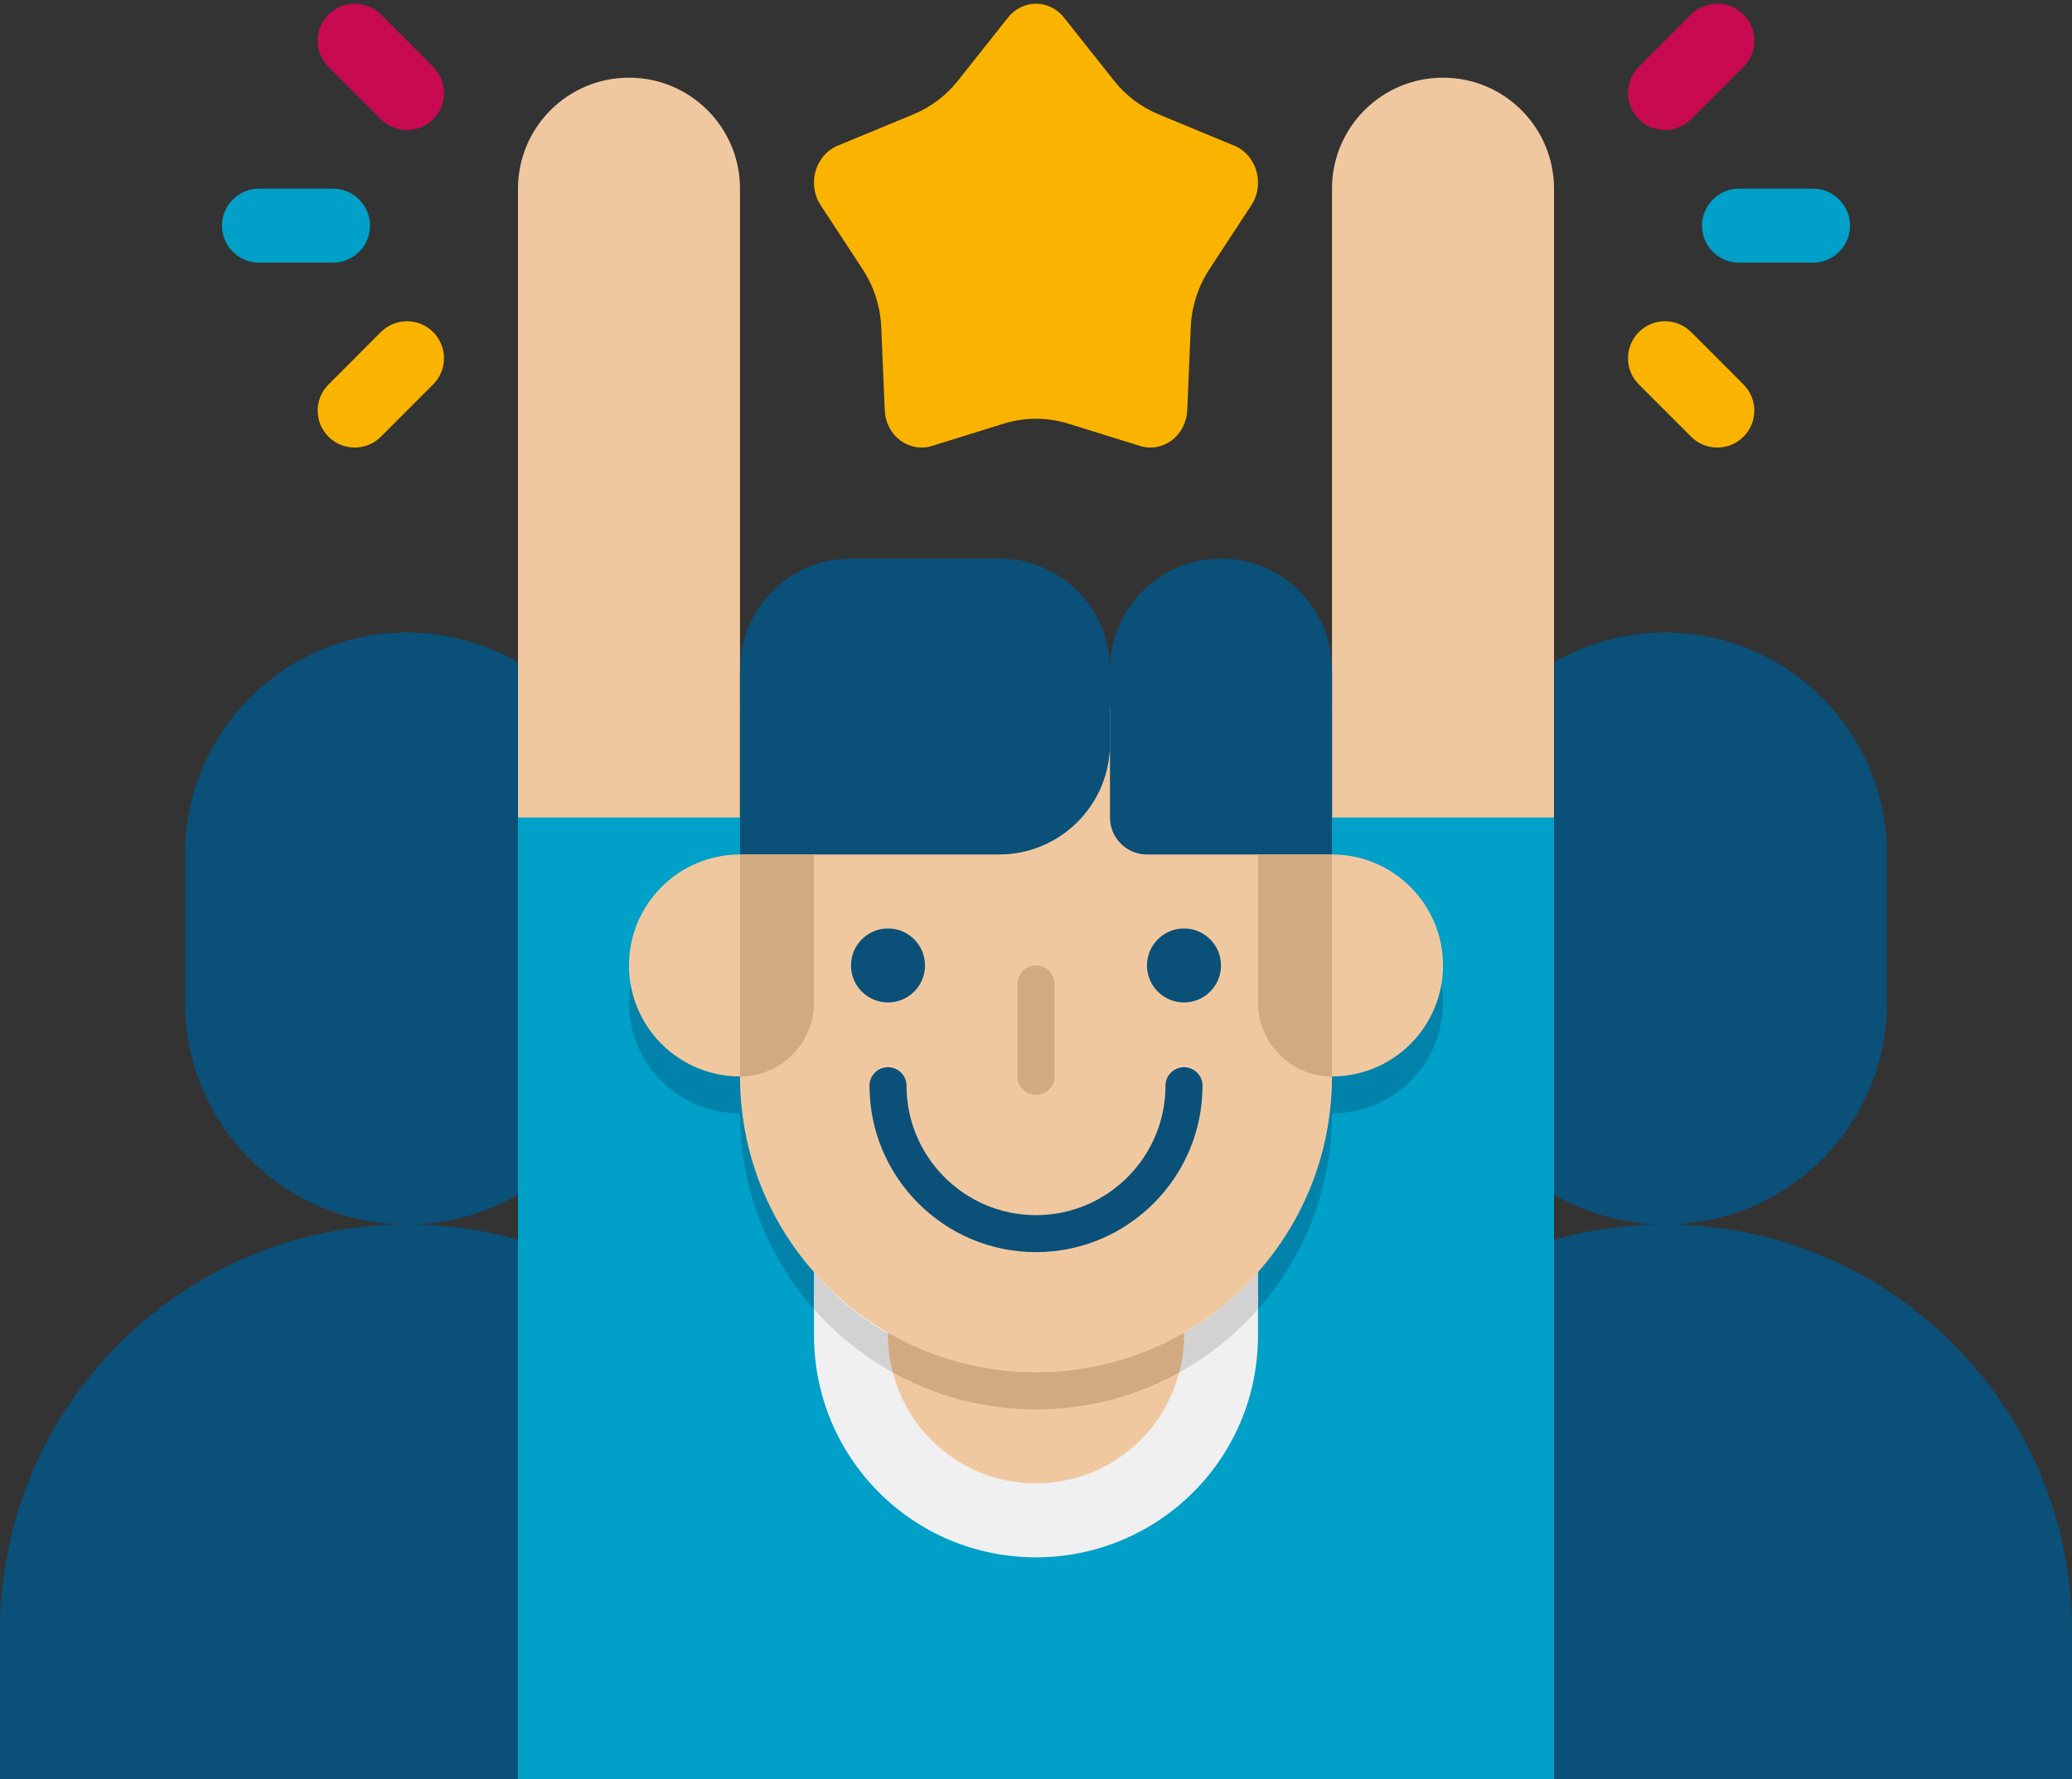 <?xml version="1.0" encoding="UTF-8"?><svg xmlns="http://www.w3.org/2000/svg" xmlns:xlink="http://www.w3.org/1999/xlink" height="48.1" preserveAspectRatio="xMidYMid meet" version="1.0" viewBox="4.0 7.9 56.0 48.1" width="56.0" zoomAndPan="magnify"><rect x="4.0" y="7.9" width="56.0" height="48.1" fill="#333333" stroke="none"/><g><g><g id="change1_6"><path d="m4 52v4h22v-4c0-6.075-4.925-11-11-11s-11 4.925-11 11z" fill="#0a5078"/></g><g id="change1_2"><path d="m9 31v4c0 3.314 2.686 6 6 6s6-2.686 6-6v-4c0-3.314-2.686-6-6-6s-6 2.686-6 6z" fill="#0a5078"/></g><g id="change1_7"><path d="m38 52v4h22v-4c0-6.075-4.925-11-11-11s-11 4.925-11 11z" fill="#0a5078"/></g><g id="change2_1"><path d="m34.817 19.957-1.946-.605c-.568-.176-1.178-.175-1.742 0l-1.946.605c-.579.183-1.24-.241-1.271-.977l-.094-2.226c-.023-.564-.198-1.11-.505-1.578l-1.132-1.727c-.378-.576-.14-1.363.456-1.609l2.052-.85c.468-.193.885-.509 1.204-.912l1.348-1.701c.395-.498 1.113-.508 1.517 0l1.349 1.702c.318.402.735.718 1.205.912l2.05.849c.596.245.835 1.033.457 1.609l-1.132 1.727c-.307.468-.482 1.014-.505 1.578l-.094 2.226c-.032.731-.689 1.161-1.271.977z" fill="#fab400"/></g><g id="change1_8"><path d="m43 31v4c0 3.314 2.686 6 6 6s6-2.686 6-6v-4c0-3.314-2.686-6-6-6s-6 2.686-6 6z" fill="#0a5078"/></g><g><g id="change3_4"><path d="m40 33h6v-20c0-1.657-1.343-3-3-3s-3 1.343-3 3z" fill="#f0c8a0"/></g><g id="change3_6"><path d="m24 33h-6v-20c0-1.657 1.343-3 3-3s3 1.343 3 3z" fill="#f0c8a0"/></g><g id="change4_2"><path d="m36 30v13h-8v-13h-10v26h28v-26z" fill="#00a0c8"/></g><g id="change5_1"><path d="m43 35c0 1.66-1.34 3-3 3 0 4.42-3.58 8-8 8s-8-3.58-8-8c-1.66 0-3-1.34-3-3s1.34-3 3-3v-2h4v13h8v-13h4v2c1.66 0 3 1.34 3 3z" fill="#0082aa"/></g><g id="change6_1"><path d="m38 40v4c0 3.36-2.72 6-6 6-3.34 0-6-2.7-6-6v-4h2v3h8v-3z" fill="#f0f0f0"/></g><g id="change7_1"><path d="m38 42.29v1c-1.46 1.66-3.61 2.71-6 2.71s-4.54-1.05-6-2.71v-1c2.965 3.505 8.73 3.718 12 0z" fill="#d2d2d2"/></g><g id="change3_2"><path d="m28 42v2c0 .35.04.68.13 1 .44 1.73 2.01 3 3.87 3 1.797 0 3.41-1.21 3.87-3 .09-.32.13-.65.13-1v-2z" fill="#f0c8a0"/></g><g id="change8_3"><path d="m28 42v2c0 .35.04.68.13 1 1.14.64 2.46 1 3.87 1s2.73-.36 3.87-1c.09-.32.13-.65.13-1v-2z" fill="#d2aa82"/></g><g id="change3_1"><path d="m40 27v10c0 4.418-3.582 8-8 8s-8-3.582-8-8v-10z" fill="#f0c8a0"/></g><g id="change1_3"><path d="m32 41.75c2.481 0 4.5-2.019 4.5-4.5 0-.276-.224-.5-.5-.5s-.5.224-.5.5c0 1.93-1.57 3.5-3.5 3.5s-3.5-1.57-3.5-3.5c0-.276-.224-.5-.5-.5s-.5.224-.5.5c0 2.481 2.019 4.5 4.5 4.5z" fill="#0a5078"/></g><g id="change3_5"><path d="m24 31h1v6h-1c-1.657 0-3-1.343-3-3s1.343-3 3-3z" fill="#f0c8a0"/></g><g id="change3_3"><path d="m40 37h-1v-6h1c1.657 0 3 1.343 3 3s-1.343 3-3 3z" fill="#f0c8a0"/></g><g id="change8_4"><path d="m32 34c.276 0 .5.224.5.5v2.5c0 .276-.224.5-.5.5s-.5-.224-.5-.5v-2.5c0-.276.224-.5.5-.5z" fill="#d2aa82"/></g><g id="change1_5"><circle cx="36" cy="34" fill="#0a5078" r="1"/></g><g id="change1_1"><circle cx="28" cy="34" fill="#0a5078" r="1"/></g><g id="change1_9"><path d="m35 31h5v-5c0-1.657-1.343-3-3-3s-3 1.343-3 3v4c0 .552.448 1 1 1z" fill="#0a5078"/></g><g id="change1_4"><path d="m24 31h7c1.657 0 3-1.343 3-3v-2c0-1.657-1.343-3-3-3h-4c-1.657 0-3 1.343-3 3z" fill="#0a5078"/></g><g id="change8_2"><path d="m40 37v-6h-2v4c0 1.105.895 2 2 2z" fill="#d2aa82"/></g><g id="change8_1"><path d="m24 37v-6h2v4c0 1.105-.895 2-2 2z" fill="#d2aa82"/></g></g><g><g id="change4_1"><path d="m53 15h-2c-.553 0-1-.448-1-1s.447-1 1-1h2c.553 0 1 .448 1 1s-.447 1-1 1z" fill="#00a0c8"/></g><g id="change2_3"><path d="m49.707 19.707-1.414-1.415c-.391-.391-.391-1.024 0-1.414.391-.391 1.023-.391 1.414 0l1.414 1.415c.391.391.391 1.024 0 1.414s-1.023.39-1.414 0z" fill="#fab400"/></g><g id="change9_1"><path d="m48.293 11.121c-.391-.391-.391-1.023 0-1.414l1.414-1.414c.391-.391 1.023-.391 1.414 0s.391 1.023 0 1.414l-1.414 1.414c-.391.39-1.023.39-1.414 0z" fill="#c80a50"/></g></g><g><g id="change4_3"><path d="m11 15h2c.553 0 1-.448 1-1s-.447-1-1-1h-2c-.553 0-1 .448-1 1s.447 1 1 1z" fill="#00a0c8"/></g><g id="change2_2"><path d="m14.293 19.707 1.414-1.415c.391-.391.391-1.024 0-1.414-.391-.391-1.023-.391-1.414 0l-1.414 1.415c-.391.391-.391 1.024 0 1.414s1.023.39 1.414 0z" fill="#fab400"/></g><g id="change9_2"><path d="m15.707 11.121c.391-.391.391-1.023 0-1.414l-1.414-1.414c-.391-.391-1.023-.391-1.414 0s-.391 1.023 0 1.414l1.414 1.414c.391.39 1.023.39 1.414 0z" fill="#c80a50"/></g></g></g></g></svg>